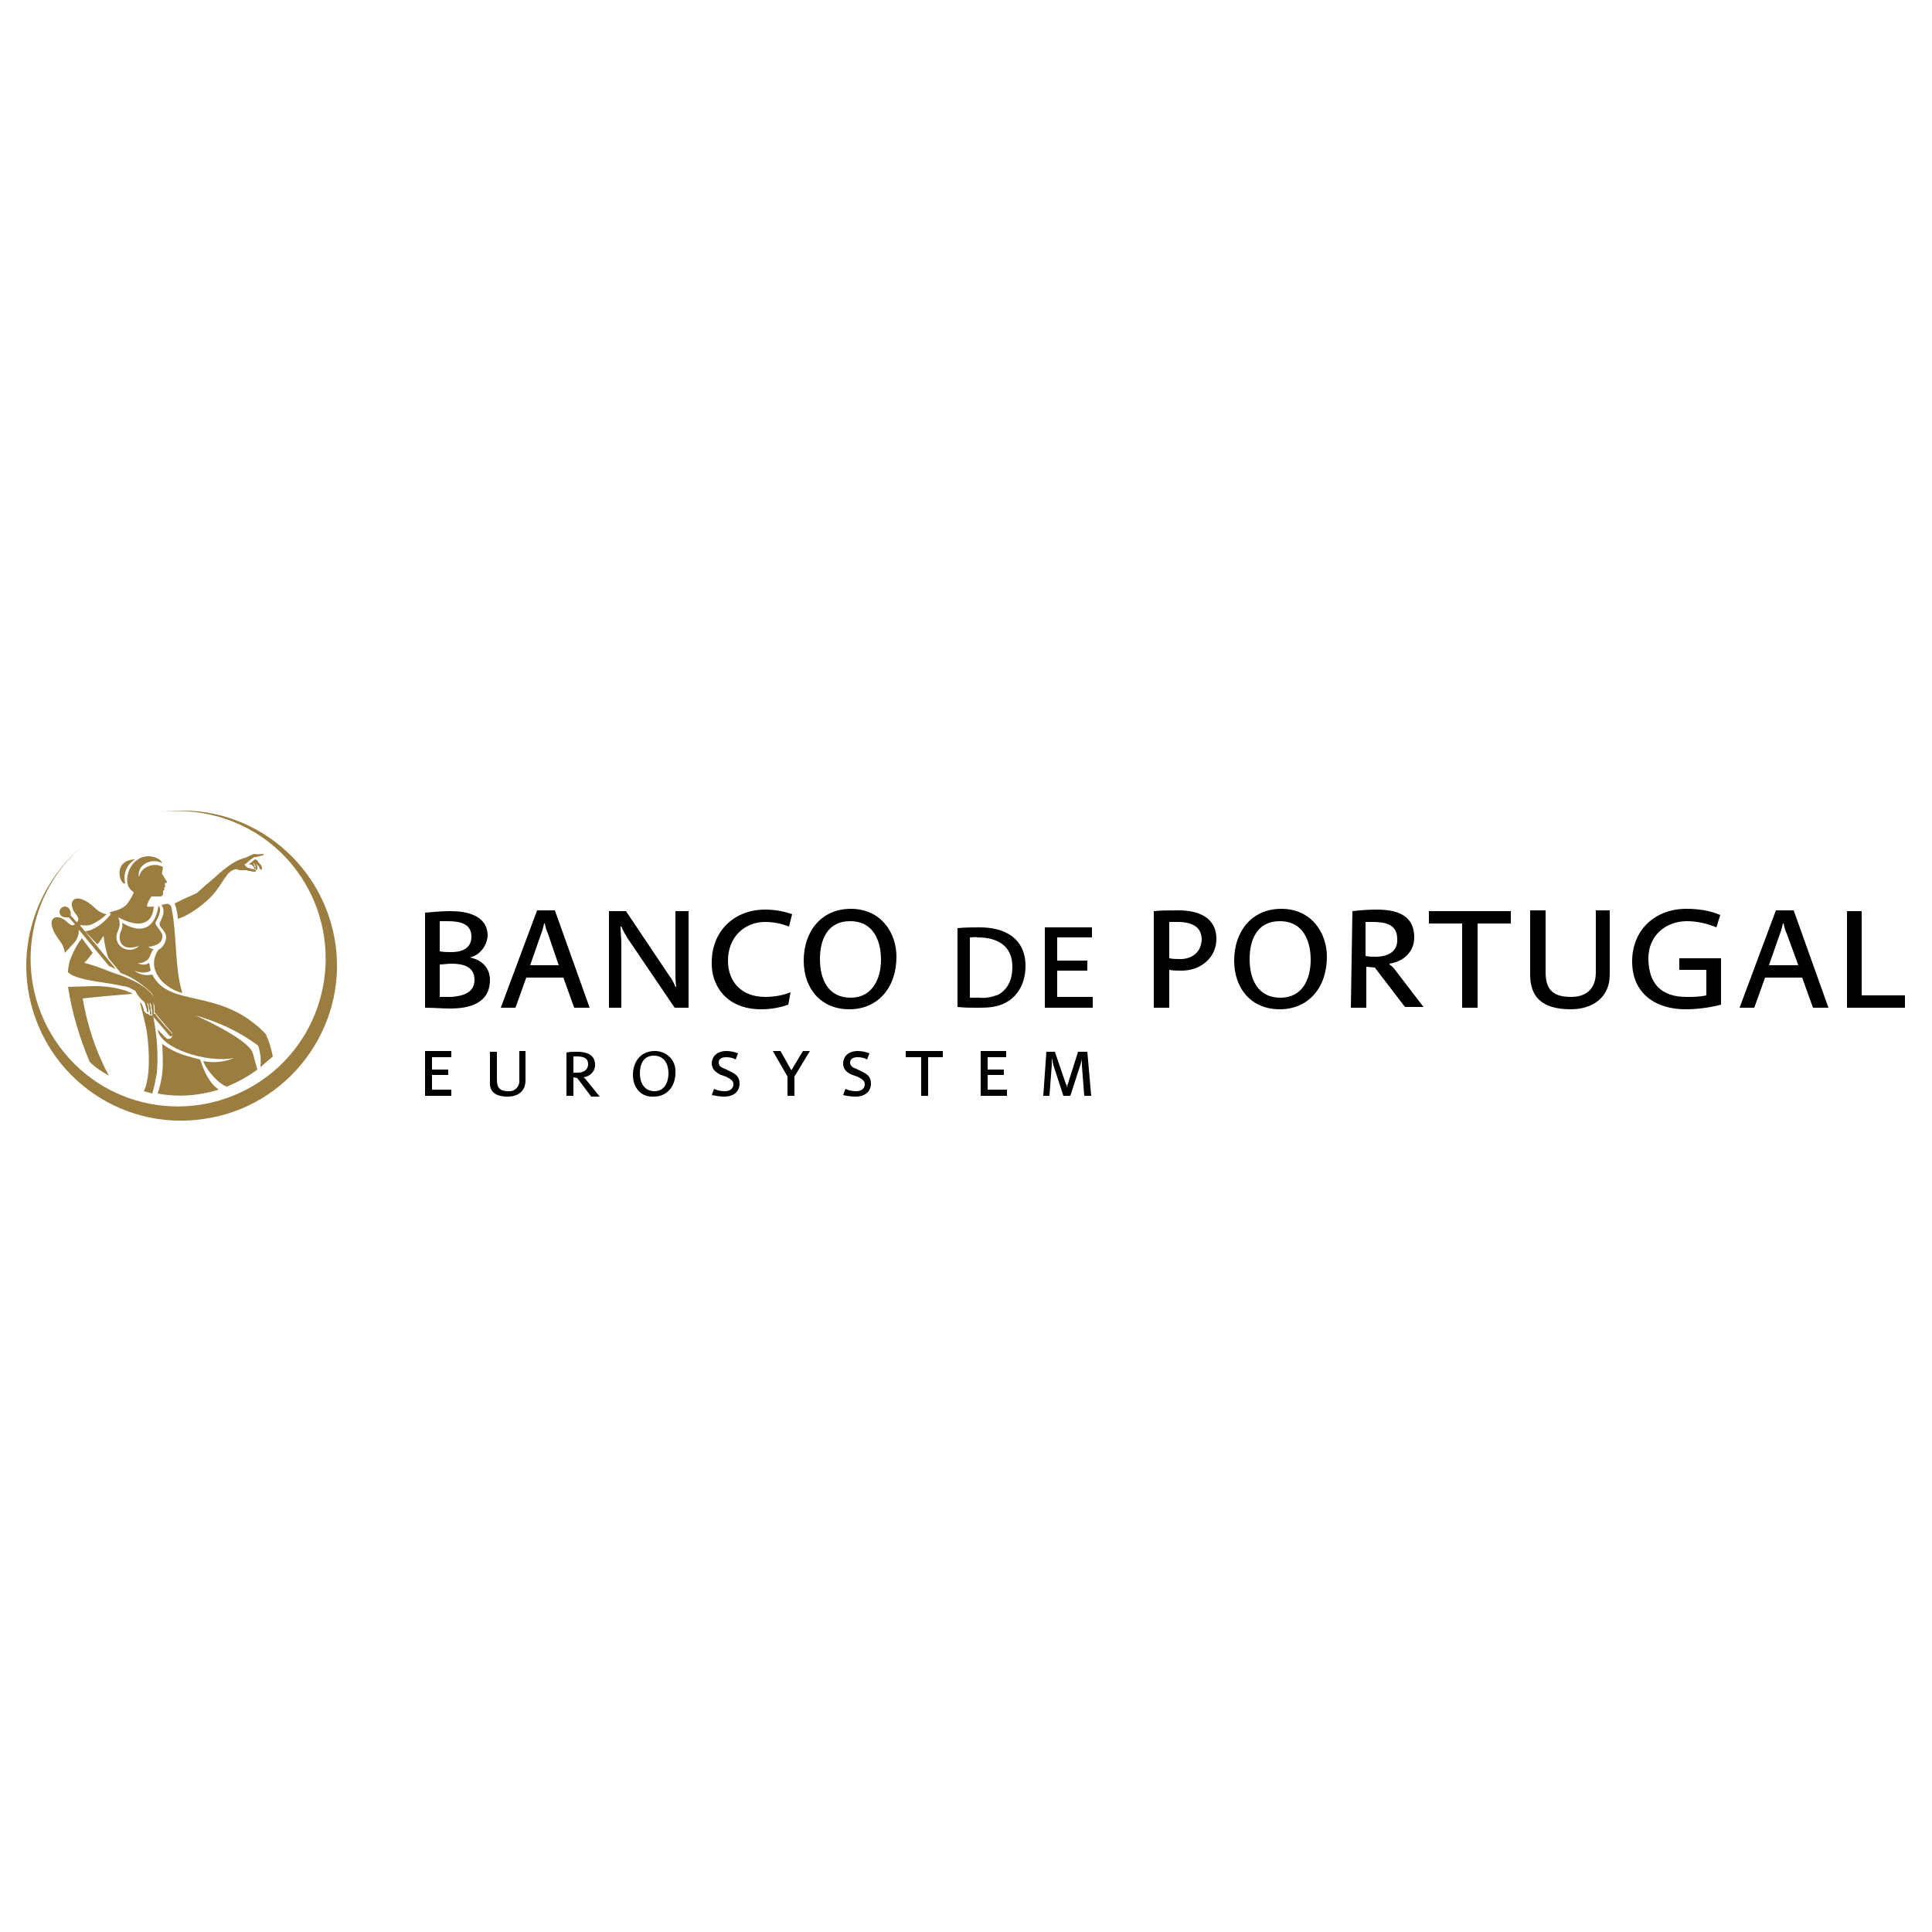 <?xml version="1.0" encoding="UTF-8"?>
<svg xmlns="http://www.w3.org/2000/svg" xmlns:xlink="http://www.w3.org/1999/xlink" version="1.1" id="Layer_1" x="0px" y="0px" viewBox="0 0 250 250" style="enable-background:new 0 0 250 250;" xml:space="preserve">
<style type="text/css">
	.st0{fill-rule:evenodd;clip-rule:evenodd;fill:#9B7D40;}
</style>
<g id="Layer_2_1_">
	<g id="Layer_1-2">
		<path class="st0" d="M26.3,144.8c-11,1.6-21.1-6-22.7-17c-1-7,1.8-14,7.3-18.5c-8.1,6.7-9.3,18.7-2.6,26.9s18.7,9.3,26.9,2.6    c8.1-6.7,9.3-18.7,2.6-26.9c-4.2-5.1-10.7-7.6-17.2-6.8h0.1c11-1.6,21.1,6.1,22.7,17S37.3,143.3,26.3,144.8L26.3,144.8L26.3,144.8    z"></path>
		<path class="st0" d="M23.6,128.5c-2.4-0.6-4.8-3.1-3.1-5.6c0.6-0.3,1-1,1-1.7c-0.1-0.7-0.5-0.9-0.8-1.4s1-1.5,0.2-2.7    c0.5-0.1,1.1-0.4,1.3,0.4C22.9,120.9,22.6,125.4,23.6,128.5L23.6,128.5z"></path>
		<path class="st0" d="M9.1,118.4l0.8,0.9l0,0c0.2,0,0.4-0.4,0-0.9c-1.4-1.6-0.3-3.4,2.4-0.9c0.4,0.4,0.9,0.7,1.5,0.8    c-0.5,0.5-1.1,0.9-1.7,1.2c-0.5,0.3-1.1,0.3-1.7,0.2l0,0.1l4.6,5.6l-0.9-0.4l-3.9-4.7c0,0.7-0.2,1.3-0.7,1.8l-1.1,1.2    c-0.1-0.6-0.3-1.1-0.7-1.6c-2.2-2.9-0.4-3.8,1.1-2.3c0.4,0.4,0.7,0.4,0.9,0.2l-0.8-0.9H8.5c-0.4,0-0.7-0.2-0.8-0.6    c0-0.4,0.2-0.7,0.6-0.8c0.4,0,0.7,0.2,0.8,0.6C9.2,118.2,9.2,118.3,9.1,118.4z"></path>
		<path class="st0" d="M22.3,133.8c0,0.2,0,0.3-0.3,0.3l-2.3-2.7c0.1,0,0.1-0.1,0.2-0.2c0.1,0,0.1,0,0.2,0    C20,131.3,22.3,133.8,22.3,133.8z"></path>
		<path class="st0" d="M12,123.3c-0.4,0.5-0.7,0.9-1.1,1.3c1.2,0.3,2.3,0.7,3.5,1.2c0.3,0.1,0.6,0.2,0.9,0.3    c0.9,0.3,1.8,0.7,2.7,1.2c0.3,0.2,0.8,0.5,1.1,0.8c0.3,0.2,0.5,0.5,0.7,0.8c0.1,0.1,0.1,0.2,0.2,0.4c0.1,0.3,0.1,0.6,0.2,0.9    c0,0.2,0,0.5,0,0.7c0,0,0,0.2,0,0.2c0,0-0.1,0-0.1,0c-0.1-0.3-0.1-0.6-0.1-0.9c-0.2-0.5-0.2-0.6-0.2-0.6s0,0,0,0    c0,0.1,0.1,0.6,0.1,1c0,0.3,0,0.6,0,0.7s-0.1,0.1-0.2,0c0-0.1,0-0.2,0-0.4s-0.1-0.4-0.1-0.6c0-0.2-0.1-0.5-0.2-0.5    s0.1,0.4,0.1,0.7c0,0.2,0.1,0.5,0.1,0.7c0,0,0,0.1-0.1,0.1s-0.1-0.1-0.1-0.2c0-0.1,0-0.3-0.1-0.6c-0.1-0.4-0.1-0.7-0.2-0.7    c-0.1,0,0.1,0.4,0.1,0.7c0,0.1,0,0.3,0,0.4c0,0,0,0.1-0.1,0.1c-0.1,0-0.1-0.3-0.1-0.4c-0.1-0.3-0.2-0.6-0.3-0.9    c-0.5-0.4-0.9-0.9-1.2-1.5l0,0c-0.3-0.1-0.5-0.3-0.8-0.4c-0.3-0.1-0.5-0.2-0.8-0.2c-2.1-0.5-4.6-0.6-6.3-1.3    c-0.3-0.1-0.6-0.3-0.8-0.5c0-0.5,0.1-0.9,0.2-1.4c0.4-1.1,0.9-2.1,1.6-3L12,123.3L12,123.3z"></path>
		<path class="st0" d="M28.3,141c-2.6,0.8-5.3,1-7.9,0.5c0.8-2.5,0.7-3.6,0.6-6.4c1.2,0.8,2,1.3,4.9,2C26.3,138.3,26.9,140,28.3,141    L28.3,141z"></path>
		<path class="st0" d="M14.1,118.1c0.8-0.3,1.8-0.4,2.4-1.2c0.3-0.4,0.6-0.9,0.8-1.4c-0.1-0.2-0.4-0.3-0.5-0.5    c-0.9-1.1,0-4.1,2.3-4.2c0.7,0,1.6,0.2,1.9,0.9c-1.4-0.8-3.4,0.3-3,1.8c0.2-1.3,1.9-2,3.1-1.3c0,0.2-0.2,0.7-0.1,0.9    c0.2,0.4,0.5,0.8,0.6,1c0,0,0.1,0.1,0,0.1c-0.1,0-0.3,0.1-0.3,0.2l0.1,0.3c-0.1,0.1-0.1,0.2-0.2,0.2c0,0.1,0.1,0.1,0.1,0.2    l-0.2,0.2l0,0.2c0,0.1,0,0.3-0.1,0.4c-0.1,0.1-0.2,0.1-0.4,0.1l-1,0c-0.3,0.4-0.5,0.8-0.6,1.3c0.3,0.1,0.6,0,0.9,0    c-0.2,2.7-2.4,2.6-4.6,1.4c0.3,0.6,0.2,1.3-0.1,1.9c-0.7,1.9,1.6,3,2.8,1.8c-2.3,0.8-2.8-0.7-2.4-1.8c0.2-0.4,0.3-0.8,0.2-1.2    c3.8,2.3,4.6-1.2,4.7-2.2c0.5,0.4,0,1.5-0.3,2c-0.1,0.2-0.1,0.4,0,0.5c0.1,0.2,0.8,1,0.8,1.3c0.1,0.6-0.3,1.4-1.8,1.5    c0.2,0.2,0.4,0.3,0.7,0.3c-0.4,0.4-0.4,1-0.8,1.4c-0.4,0.3-0.9,0.5-1.3,0.4c0.5,0.3,1,0.3,1.5,0c0.1,0.3,0.1,0.7,0.2,1    c-0.8,0.5-1.9,0.1-2.1,0c0.6,0.5,1.5,0.7,2.3,0.5c2.2,4.4,8.6,1.6,14.5,7.5c0.1,0.1,0.3,0.3,0.3,0.5c0.4,0.8,0.6,1.7,0.8,2.6    c-0.3,0.3-1.3,1.1-1.6,1.4c0.1-1,0-1.9-0.3-2.8c-2.4-1.8-5.2-3.1-8.1-3.9c1.6,0.7,5.5,2.6,6.9,4.1c0.3,0.3,0.5,0.6,0.6,1.1    l0.5,1.8c-1.2,0.9-2.5,1.6-3.9,2.2c-0.8-0.1-2.6-1.9-3.1-3.3c1.4,0.3,2.8,0.1,4-0.4c-3.4,0.7-9.6-1.2-9.9-3.7    c0.4,0.4,0.8,0.9,1.2,1.2c0.3,0.1,0.8,0,0.7-0.7l-2.3-2.7c0.1-0.3,0.1-0.6,0.1-0.8c-0.1-0.4-0.1-0.7-0.2-1.1    c-0.1-0.3-0.3-0.7-0.6-0.9c-1.1-1-2.3-1.8-3.7-2.3c-0.1-0.2-1.6-1.9-1.6-2c-0.3-0.9-0.5-1.9-0.6-2.8c-0.3,0.4-0.5,0.8-0.8,1.1    l-1.6-1.7c0.6,0,1.8-0.5,2.9-1.7c0.1-0.1,0.3-0.3,0.4-0.5C14.4,118.2,14.3,118.2,14.1,118.1L14.1,118.1z M17.5,111.2    c-1.1,0.6-1.6,1.9-1.3,3.1C15.6,114.7,14.4,111.3,17.5,111.2z"></path>
		<path class="st0" d="M34,110.5c0.1,0,0.1,0,0.1,0.1c0,0.1-0.1,0.1-0.2,0.1c-0.3,0.1-0.7,0.2-1,0.2c-0.3,0.2-0.7,0.5-1,0.8    l-0.3,0.2c0.2,0.1,0.2,0.3,0.5,0.4c0.3,0.1,0.9,0.2,1,0.3c0.1,0.2-0.1,0.2-0.2,0.2c-0.1,0-0.3,0-0.5-0.1h-0.2l-0.3-0.1    c-0.2,0-0.5,0-0.7,0c-0.2,0-0.3,0-0.5-0.1c-0.1,0-0.1-0.1-0.3,0c-0.4,0.1-0.8,0.4-1,0.7c-0.6,0.8-1.1,1.7-1.7,2.4    c-0.8,1-3,2.8-4.7,3.3c0-0.7-0.2-1.4-0.4-2c4.4-2.2,1.4-0.2,5-3.2c1-0.9,2.5-2.3,4.1-2.7c0.4-0.1,0.9-0.5,1.3-0.5    C33.1,110.6,33.8,110.5,34,110.5z"></path>
		<path class="st0" d="M33,111.2c0.1,0,0.1,0,0.2,0.1c0.1,0,0.1,0.1,0.2,0.2c0.1,0.2,0.3,0.3,0.4,0.5c0.1,0.2,0.1,0.3,0.1,0.5    c0,0.1-0.1,0-0.2,0c-0.1-0.1-0.1-0.2-0.2-0.4c-0.2-0.1-0.2-0.2-0.3-0.3c-0.1,0,0.1,0.3,0.1,0.3c0,0.2,0,0.4-0.1,0.5    c0,0-0.1,0-0.1-0.1c-0.1-0.1-0.1-0.3,0-0.4c-0.1-0.1-0.2-0.2-0.2-0.4h-0.1c0,0.1,0.1,0.2,0.1,0.3c0,0.1,0.1,0.2,0.1,0.4    c0,0,0,0.1,0,0.1c0,0-0.1,0-0.1-0.1c0-0.1-0.1-0.2-0.1-0.3c-0.1,0-0.2-0.1-0.2-0.2c-0.1,0-0.3,0-0.4-0.1    C32.6,111.6,32.8,111.3,33,111.2L33,111.2z"></path>
		<path class="st0" d="M19.7,141.5c-0.4-0.1-0.7-0.2-1.1-0.3c0.8-1.5,0.8-4.8,0.4-7.7c-0.2-1.1-0.6-2.7-0.9-3.8    c0.3,0.1,0.4,0.7,0.5,0.9c0,0.2,0.1,0.3,0.2,0.4c0.1,0.2,0.3,0.2,0.4,0.2c0.1,0.2,0.2,0.2,0.4,0.2l0,0c0.1,0,0.1,0,0.2,0    c0.5,2.4,0.7,4.9,0.5,7.4C20.1,139.8,20,140.6,19.7,141.5z M11.6,137.4c-1.3-3.1-2.3-6.4-2.8-9.7l3.5-0.1c1.4,0,2.7,0.2,4,0.6    c0.2,0.1,0.5,0.2,0.7,0.3l0.1,0.1c-1.3,0.1-4.7,0.4-6.4,0.6c0.6,3.5,1.7,6.9,3.4,10C13.2,138.7,12.3,138.1,11.6,137.4z"></path>
		<path d="M58.3,130.5c2.3,0,5.1-0.6,5.1-3.7c0-1.5-1-2.6-2.6-2.9v0c1.3-0.3,2.2-1.5,2.3-2.8c0-2.7-2.8-3.2-4.8-3.2    c-1.1,0-2.2,0.1-3.3,0.2v12.3C56.1,130.4,57.2,130.5,58.3,130.5L58.3,130.5z M58.4,129c-0.5,0-1,0-1.5,0v-4.2c0.5,0,1-0.1,1.5-0.1    c1.6,0,3,0.4,3,2.1S59.8,128.9,58.4,129L58.4,129z M58.4,123.2c-0.5,0-1,0-1.5-0.1v-3.9c0.3,0,0.7,0,1,0c1.6,0,3.1,0.3,3.1,2    C61,122.5,60.1,123.2,58.4,123.2z"></path>
		<path d="M64.8,130.4h1.9l1.4-3.9h4.8l1.4,3.9h2l-4.5-12.6h-2.3L64.8,130.4z M68.6,124.9l1.4-4c0.2-0.5,0.3-0.9,0.4-1.4h0.1    c0.1,0.5,0.2,0.9,0.4,1.3l1.4,4.1H68.6z"></path>
		<path d="M78.7,130.4h1.7v-8.2c0-0.8-0.1-1.5-0.1-2.3h0.1c0.2,0.5,0.5,1,0.8,1.5l6.1,9h1.8v-12.5h-1.7v7.9c0,0.6,0,1.2,0.1,1.9    h-0.1c-0.1-0.3-0.5-1.1-0.7-1.3l-5.7-8.5h-2.2V130.4z"></path>
		<path d="M98.5,130.6c1.2,0,2.4-0.2,3.5-0.6l0.3-1.6l0,0c-1,0.4-2.1,0.6-3.3,0.6c-2.9,0-4.8-1.8-4.8-4.7c0-3,2.1-5,4.8-5    c1.1,0,2.1,0.2,3.1,0.6l0.4-1.6c-1.1-0.4-2.3-0.6-3.5-0.6c-4,0-6.9,2.8-6.9,6.8C92,127.3,93.8,130.6,98.5,130.6L98.5,130.6z"></path>
		<path d="M109.9,130.6c3.7,0,6.1-2.8,6.1-6.8c0-3.1-2-6.2-5.9-6.2c-3.8,0-6.1,2.9-6.1,6.7C104,127.9,106.2,130.6,109.9,130.6    L109.9,130.6z M110.1,129.1c-3.1,0-4-2.6-4-5s0.9-4.9,3.9-4.9c3.2,0,4,2.8,4,5C114,126.6,112.9,129.1,110.1,129.1L110.1,129.1z"></path>
		<path d="M126.5,130.4c0.6,0,1.2,0,1.9-0.1c2.8-0.4,4.3-2.6,4.3-5.3c0-3.6-2.7-5-5.9-5c-1,0-1.9,0-2.9,0.1v10.2    C124.8,130.4,125.6,130.4,126.5,130.4L126.5,130.4z M126.7,129.1c-0.4,0-0.8,0-1.2,0v-7.8c0.3,0,0.7-0.1,1,0    c2.6,0,4.5,1.1,4.5,3.8c0,1.7-0.6,2.9-1.8,3.6C128.4,129,127.6,129.2,126.7,129.1L126.7,129.1z"></path>
		<polygon points="135.2,130.4 141.4,130.4 141.4,129 136.8,129 136.8,125.6 140.7,125.6 140.7,124.3 136.8,124.3 136.8,121.3     141.3,121.3 141.3,120 135.2,120 135.2,130.4   "></polygon>
		<path d="M149.3,130.4h2v-4.9c0.5,0.1,1.1,0.1,1.6,0.1c2.5,0,4.5-1.7,4.5-4.1c0-2.9-2.5-3.7-4.9-3.7c-1,0-2.3,0-3.2,0.1V130.4z     M152.8,124.1c-0.5,0-1,0-1.5-0.1v-4.7c0.3,0,0.5,0,1.1,0c1.8,0,3.1,0.6,3.1,2.3C155.4,123.5,153.9,124.1,152.8,124.1L152.8,124.1    z"></path>
		<path d="M165.6,130.6c3.7,0,6.1-2.8,6.1-6.8c0-3.1-2-6.2-5.9-6.2c-3.8,0-6.1,2.9-6.1,6.7C159.7,127.9,161.9,130.6,165.6,130.6    L165.6,130.6z M165.7,129.1c-3.1,0-4-2.6-4-5s0.9-4.9,3.9-4.9c3.2,0,4,2.8,4,5C169.6,126.6,168.6,129.1,165.7,129.1L165.7,129.1z"></path>
		<path d="M174.8,130.4h2v-5.3l1.1,0.1l3.9,5.1h2.4l-3.6-4.7c-0.2-0.3-0.5-0.6-0.8-0.8v-0.1c1.9-0.3,3.2-1.6,3.2-3.4    c0-3.1-2.6-3.6-4.9-3.6c-1.1,0-2.3,0.1-3.1,0.2L174.8,130.4L174.8,130.4z M178,123.8c-0.4,0-0.9,0-1.3-0.1v-4.4c0.2,0,0.5,0,0.8,0    c1.6,0,3.3,0.2,3.3,2.2C180.9,123.2,179.5,123.8,178,123.8L178,123.8z"></path>
		<polygon points="189.2,130.4 191.2,130.4 191.2,119.5 195.5,119.5 195.5,117.9 184.9,117.9 184.9,119.5 189.2,119.5 189.2,130.4       "></polygon>
		<path d="M203.3,130.6c2.5,0,5-1.3,5-4.5v-8.3h-1.8v8c0,2.4-1.5,3.2-3.2,3.2c-2.3,0-3.3-0.9-3.3-3.2v-8h-2v8.3    C198,128.9,199.4,130.6,203.3,130.6z"></path>
		<path d="M218.1,130.6c1.5,0,3.1-0.2,4.6-0.6v-6h-5.4v1.5h3.5v3.3c-0.9,0.2-1.7,0.2-2.6,0.2c-3.2,0-4.9-1.7-4.9-5    c0-2.9,2.2-4.8,5-4.8c1.3,0,2.6,0.3,3.8,0.8l0.5-1.6c-1.4-0.6-2.9-0.8-4.4-0.8c-4,0-7,2.7-7,6.8    C211.2,128.7,214.4,130.6,218.1,130.6L218.1,130.6z"></path>
		<path d="M225.1,130.4h1.9l1.4-3.9h4.8l1.4,3.9h2l-4.5-12.6h-2.3L225.1,130.4z M228.9,124.9l1.4-4c0.2-0.5,0.3-0.9,0.4-1.4h0.1    c0.1,0.5,0.2,0.9,0.4,1.3l1.5,4.1H228.9z"></path>
		<polygon points="239,130.4 246.5,130.4 246.5,128.8 240.9,128.8 240.9,117.9 239,117.9 239,130.4   "></polygon>
		<polygon points="55,141.8 58.4,141.8 58.4,141 55.9,141 55.9,139.1 58,139.1 58,138.4 55.9,138.4 55.9,136.8 58.4,136.8 58.4,136     55,136 55,141.8   "></polygon>
		<path d="M65.7,141.9c1.2,0,2.3-0.6,2.3-2.1v-3.8h-0.8v3.7c0.1,0.7-0.4,1.4-1.1,1.5c-0.1,0-0.2,0-0.3,0c-1.1,0-1.5-0.4-1.5-1.5    v-3.6h-0.9v3.8C63.3,141.1,63.9,141.9,65.7,141.9z"></path>
		<path d="M73.3,141.8h0.9v-2.4l0.5,0.1l1.8,2.4h1.1l-1.7-2.1c-0.1-0.1-0.2-0.3-0.4-0.4v0c0.8-0.1,1.5-0.7,1.5-1.6    c0-1.4-1.2-1.7-2.3-1.7c-0.5,0-1,0-1.4,0.1V141.8z M74.8,138.8c-0.2,0-0.4,0-0.6,0v-2.1c0.1,0,0.2,0,0.4,0c0.7,0,1.5,0.1,1.5,1    C76.1,138.5,75.4,138.8,74.8,138.8L74.8,138.8z"></path>
		<path d="M84.6,141.9c1.7,0,2.8-1.3,2.8-3.1c0.1-1.5-1-2.7-2.5-2.8c-0.1,0-0.1,0-0.2,0c-1.7,0-2.8,1.3-2.8,3.1    C81.9,140.7,82.9,142,84.6,141.9L84.6,141.9z M84.7,141.2c-1.4,0-1.9-1.2-1.9-2.3s0.4-2.3,1.8-2.3c1.5,0,1.9,1.3,1.9,2.3    C86.5,140,86,141.2,84.7,141.2L84.7,141.2z"></path>
		<path d="M93.7,141.9c1.3,0,2-0.7,2-1.7c0-0.8-0.4-1.2-1.3-1.6l-0.6-0.3c-0.3-0.1-0.8-0.3-0.8-0.8c0-0.5,0.4-0.7,1-0.7    c0.4,0,0.9,0.1,1.2,0.3l0.3-0.8c-0.5-0.2-1-0.3-1.5-0.3c-1.4,0-1.9,0.9-1.9,1.6c0,0.8,0.6,1.2,1.2,1.5l0.6,0.2c0.6,0.3,1,0.5,1,1    c0,0.6-0.5,0.9-1.1,0.9c-0.5,0-1-0.1-1.4-0.3l-0.3,0.8C92.6,141.8,93.2,141.9,93.7,141.9L93.7,141.9z"></path>
		<polygon points="101.9,141.8 102.8,141.8 102.8,139.3 104.8,136 103.9,136 102.4,138.5 101,136 100,136 101.9,139.3 101.9,141.8       "></polygon>
		<path d="M110.7,141.9c1.3,0,2-0.7,2-1.7c0-0.8-0.4-1.2-1.3-1.6l-0.6-0.3c-0.3-0.1-0.8-0.3-0.8-0.8c0-0.5,0.4-0.7,1-0.7    c0.4,0,0.9,0.1,1.2,0.3l0.3-0.8c-0.5-0.2-1-0.3-1.5-0.3c-1.4,0-1.9,0.9-1.9,1.6c0,0.8,0.5,1.2,1.2,1.5l0.6,0.2c0.6,0.3,1,0.5,1,1    c0,0.6-0.5,0.9-1.1,0.9c-0.5,0-1-0.1-1.4-0.3l-0.3,0.8C109.5,141.8,110.1,141.9,110.7,141.9L110.7,141.9z"></path>
		<polygon points="119.2,141.8 120.1,141.8 120.1,136.8 122,136.8 122,136 117.2,136 117.2,136.8 119.2,136.8 119.2,141.8   "></polygon>
		<polygon points="126.9,141.8 130.3,141.8 130.3,141 127.8,141 127.8,139.1 129.9,139.1 129.9,138.4 127.8,138.4 127.8,136.8     130.2,136.8 130.2,136 126.9,136 126.9,141.8   "></polygon>
		<path d="M135,141.8h0.8l0.3-4v-0.4c0-0.2,0-0.4,0-0.5h0c0.1,0.3,0.1,0.6,0.2,0.9l1.3,4h0.9l1.3-4c0.1-0.3,0.2-0.6,0.2-0.9l0,0    c0,0.3,0,0.4,0,0.5c0,0.2,0,0.4,0,0.5l0.3,3.9h0.9l-0.5-5.7h-1.2l-1.3,4.1c-0.1,0.2-0.1,0.4-0.1,0.6l0,0c0-0.1-0.1-0.5-0.2-0.6    l-1.4-4.1h-1.1L135,141.8L135,141.8z"></path>
	</g>
</g>
</svg>

